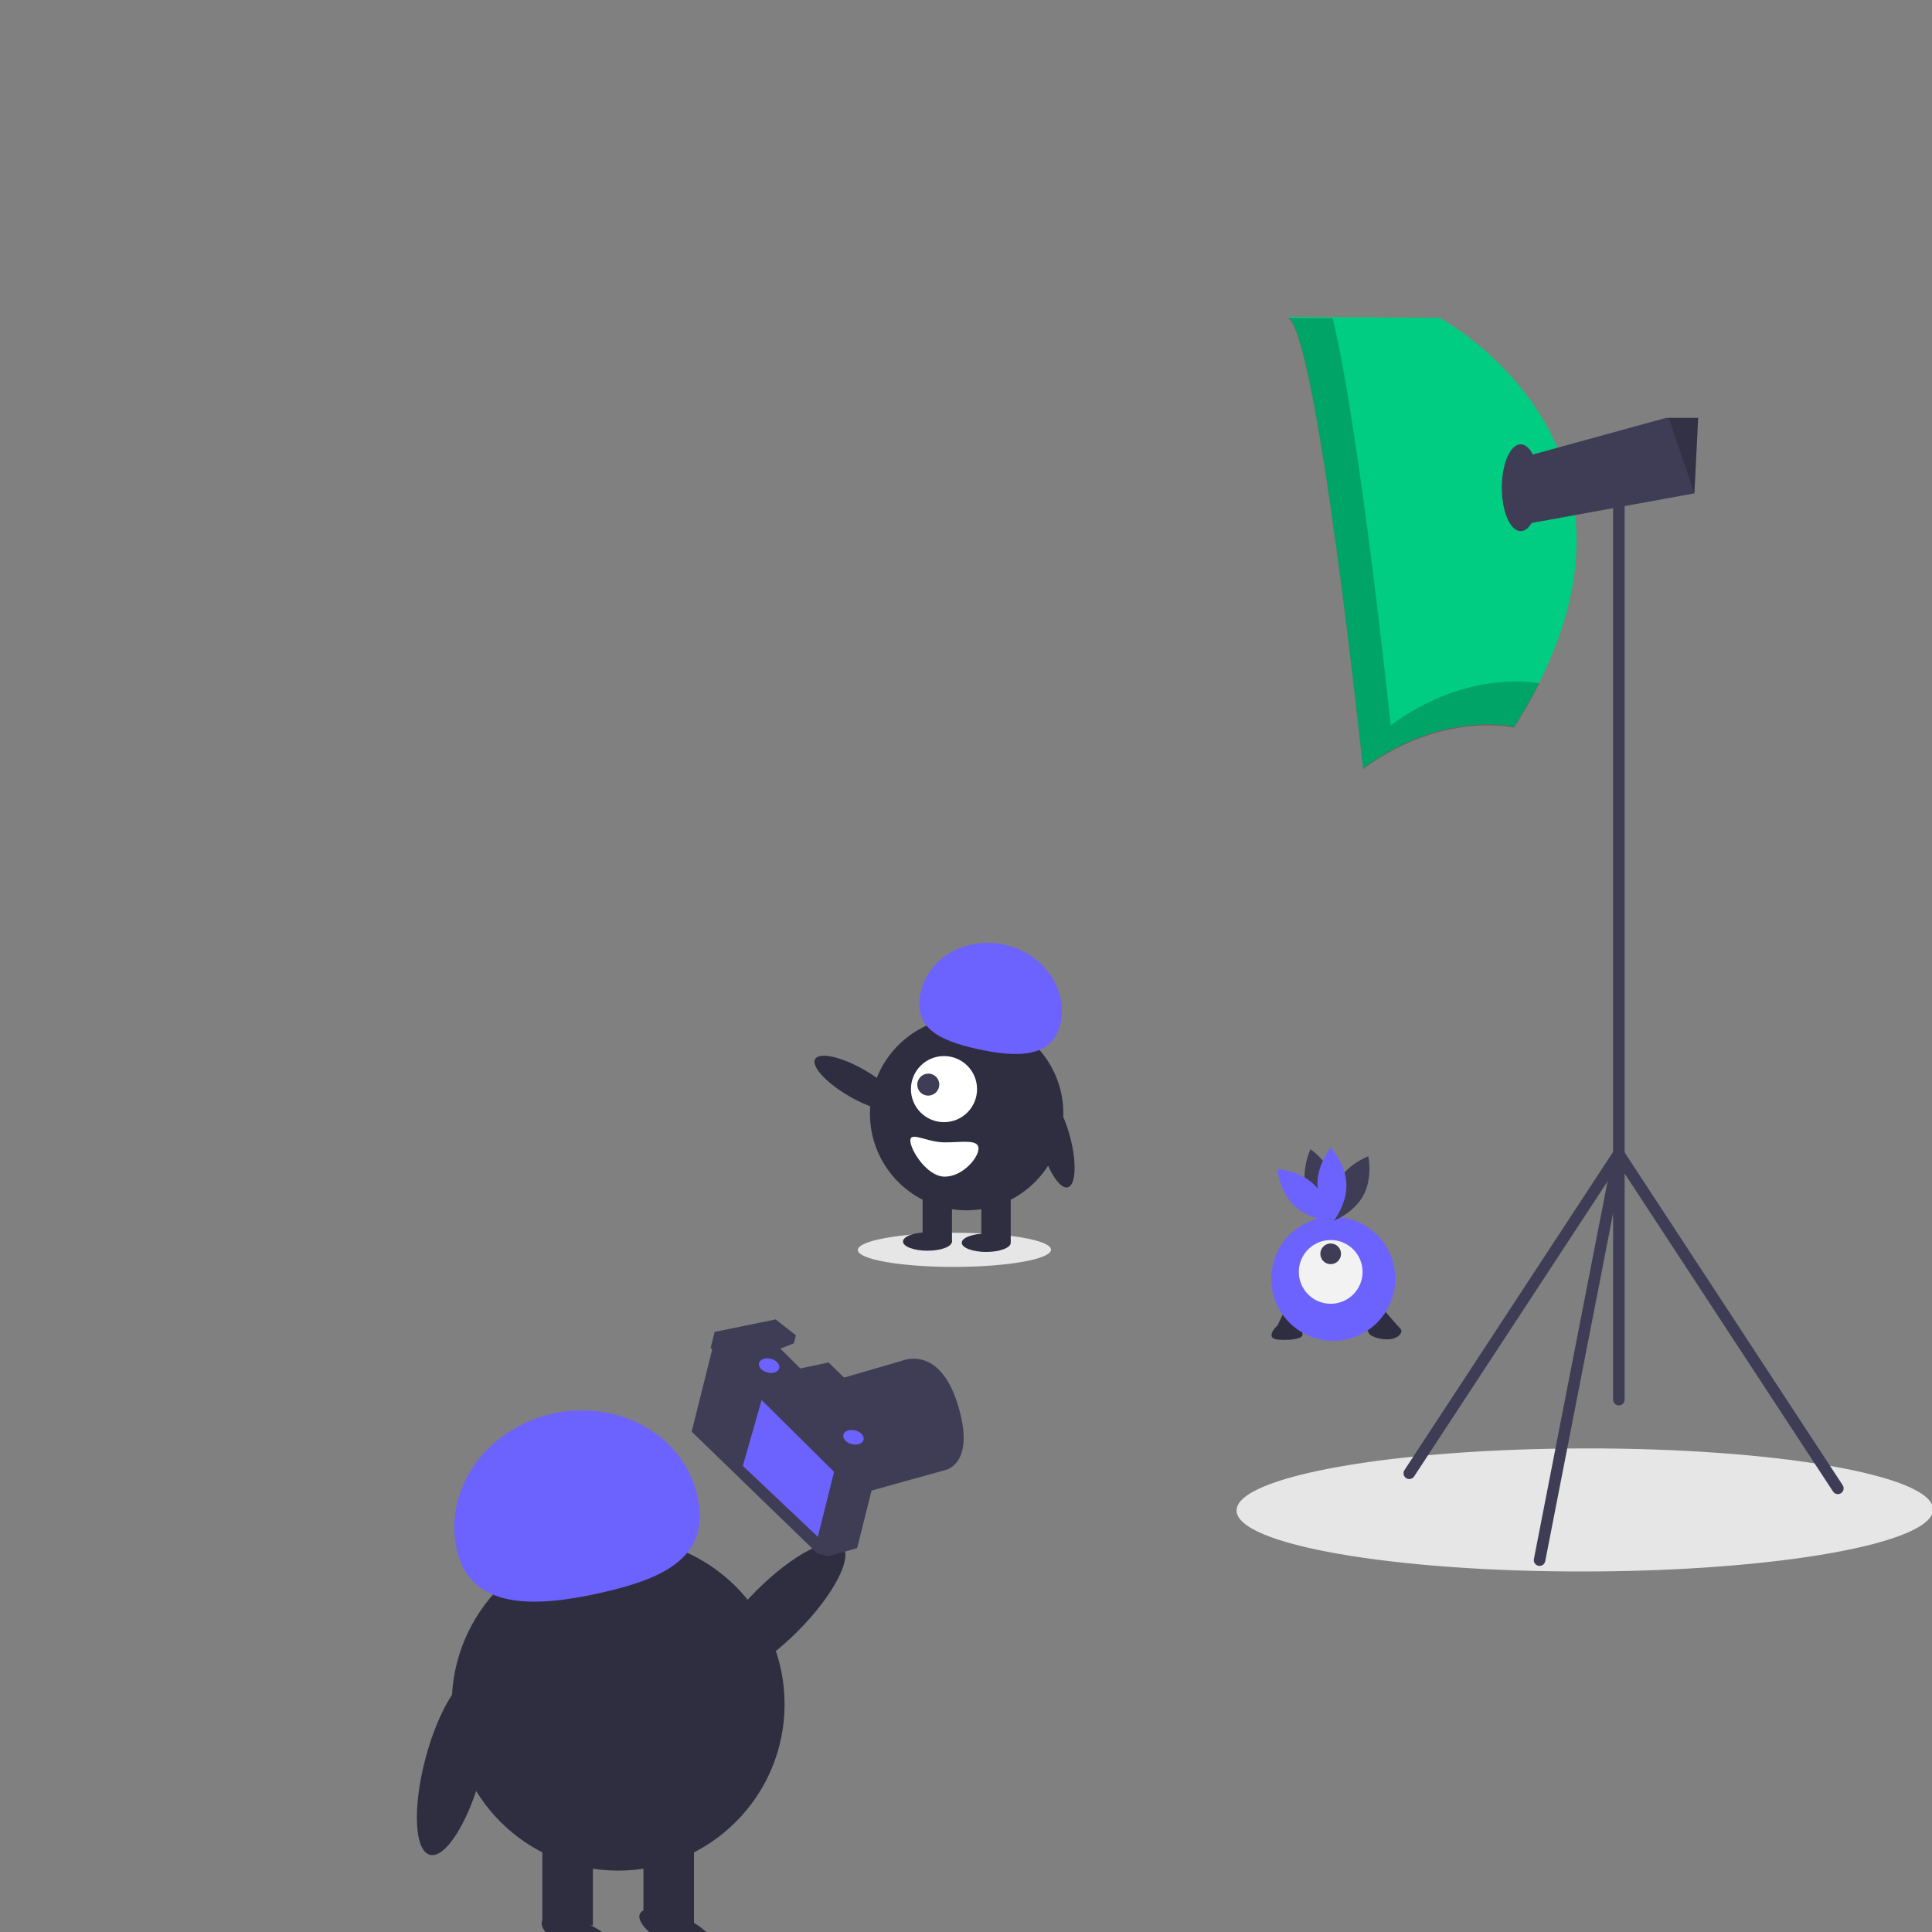 <svg width="500" height="500" viewBox="0 0 500 500" fill="none" xmlns="http://www.w3.org/2000/svg">
<rect x="0" y="0" width="500" height="500" fill="#808080" stroke="none"/>
<g clip-path="url(#clip0_220_1853)">
<path d="M159.98 484.118C183.765 484.118 203.047 464.836 203.047 441.051C203.047 417.265 183.765 397.983 159.98 397.983C136.195 397.983 116.913 417.265 116.913 441.051C116.913 464.836 136.195 484.118 159.98 484.118Z" fill="#2F2E41"/>
<path d="M153.438 474.851H140.354V498.292H153.438V474.851Z" fill="#2F2E41"/>
<path d="M179.606 474.851H166.522V498.292H179.606V474.851Z" fill="#2F2E41"/>
<path d="M160.192 506.058C161.122 504 157.429 500.321 151.942 497.84C146.456 495.358 141.254 495.014 140.323 497.072C139.393 499.129 143.086 502.809 148.573 505.29C154.059 507.772 159.261 508.115 160.192 506.058Z" fill="#2F2E41"/>
<path d="M185.233 504.782C186.219 502.75 182.628 498.972 177.211 496.342C171.794 493.711 166.603 493.226 165.617 495.257C164.631 497.289 168.222 501.068 173.639 503.698C179.056 506.328 184.247 506.813 185.233 504.782Z" fill="#2F2E41"/>
<path d="M118.203 400.999C114.726 385.426 125.842 369.689 143.032 365.851C160.222 362.012 176.976 371.526 180.453 387.1C183.931 402.673 172.538 408.417 155.349 412.256C138.159 416.094 121.681 416.573 118.203 400.999Z" fill="#6C63FF"/>
<path d="M206.389 422.232C215.716 412.897 220.902 402.957 217.971 400.029C215.041 397.101 205.105 402.294 195.778 411.628C186.451 420.962 181.265 430.903 184.195 433.831C187.126 436.759 197.062 431.566 206.389 422.232Z" fill="#2F2E41"/>
<path d="M124.628 458.854C128.013 446.1 127.511 434.899 123.507 433.837C119.503 432.774 113.514 442.252 110.129 455.006C106.744 467.76 107.246 478.96 111.25 480.023C115.253 481.085 121.243 471.608 124.628 458.854Z" fill="#2F2E41"/>
<path d="M410.177 406.7C459.952 406.62 500.291 399.425 500.277 390.629C500.263 381.833 459.901 374.767 410.126 374.847C360.351 374.927 320.011 382.122 320.026 390.918C320.04 399.714 360.402 406.78 410.177 406.7Z" fill="#E6E6E6"/>
<path d="M333.207 82L372.541 82.244C372.541 82.244 437.283 116.692 391.841 188.031C391.841 188.031 373.274 183.633 352.751 198.781C352.751 198.781 340.78 84.687 333.207 82Z" fill="#00CD81"/>
<path opacity="0.2" d="M344.907 82.357C351.954 111.793 359.92 187.714 359.92 187.714C378.255 174.181 395.018 176.248 398.386 176.842C396.399 180.775 394.215 184.604 391.841 188.315C391.841 188.315 373.274 183.917 352.751 199.065C352.751 199.065 340.78 84.972 333.207 82.284L344.907 82.357Z" fill="black"/>
<path d="M392.086 118.891L395.506 135.504L438.49 127.691L438.505 127.686L439.482 108.141H431.176L392.086 118.891Z" fill="#3F3D56"/>
<path opacity="0.2" d="M431.869 108.141L438.49 127.691L438.504 127.686L439.481 108.141H431.869Z" fill="black"/>
<path d="M393.552 137.459C396.25 137.459 398.438 132.427 398.438 126.22C398.438 120.013 396.25 114.982 393.552 114.982C390.853 114.982 388.666 120.013 388.666 126.22C388.666 132.427 390.853 137.459 393.552 137.459Z" fill="#3F3D56"/>
<path d="M418.96 363.718C418.764 363.718 418.57 363.679 418.388 363.604C418.207 363.529 418.042 363.419 417.904 363.281C417.765 363.142 417.655 362.977 417.58 362.796C417.505 362.615 417.466 362.421 417.466 362.225V126.221C417.466 125.824 417.624 125.445 417.904 125.164C418.184 124.884 418.564 124.727 418.96 124.727C419.356 124.727 419.736 124.884 420.016 125.164C420.296 125.445 420.453 125.824 420.453 126.221V362.225C420.453 362.421 420.415 362.615 420.34 362.796C420.265 362.977 420.155 363.142 420.016 363.281C419.877 363.419 419.713 363.529 419.532 363.604C419.35 363.679 419.156 363.718 418.96 363.718Z" fill="#3F3D56"/>
<path d="M398.44 405.251C398.219 405.252 398.001 405.203 397.802 405.109C397.602 405.015 397.426 404.878 397.285 404.708C397.145 404.538 397.044 404.339 396.99 404.125C396.936 403.911 396.93 403.688 396.972 403.472L416.037 305.733L365.972 382.1C365.865 382.264 365.726 382.406 365.564 382.516C365.402 382.627 365.219 382.705 365.027 382.745C364.835 382.785 364.636 382.787 364.444 382.75C364.251 382.714 364.067 382.64 363.903 382.532C363.738 382.424 363.597 382.285 363.487 382.123C363.376 381.96 363.299 381.778 363.259 381.586C363.219 381.393 363.218 381.195 363.255 381.002C363.291 380.809 363.366 380.626 363.474 380.462L417.711 297.732C417.901 297.443 418.185 297.229 418.516 297.126C418.846 297.023 419.202 297.038 419.523 297.168C419.843 297.299 420.109 297.537 420.274 297.841C420.438 298.145 420.492 298.498 420.426 298.837L399.904 404.043C399.838 404.383 399.655 404.689 399.388 404.91C399.121 405.13 398.786 405.251 398.44 405.251Z" fill="#3F3D56"/>
<path d="M475.641 386.683C475.393 386.684 475.149 386.622 474.93 386.504C474.712 386.386 474.526 386.216 474.391 386.008L417.711 299.523C417.603 299.358 417.528 299.175 417.491 298.982C417.455 298.789 417.456 298.591 417.496 298.399C417.536 298.206 417.613 298.024 417.724 297.862C417.834 297.699 417.975 297.56 418.14 297.453C418.304 297.345 418.488 297.271 418.681 297.235C418.874 297.198 419.072 297.2 419.264 297.24C419.456 297.28 419.638 297.358 419.801 297.469C419.963 297.579 420.101 297.721 420.209 297.886L476.889 384.371C477.036 384.596 477.12 384.857 477.132 385.126C477.143 385.395 477.082 385.662 476.954 385.899C476.826 386.136 476.636 386.334 476.405 386.472C476.174 386.61 475.91 386.683 475.641 386.683Z" fill="#3F3D56"/>
<path d="M224.489 386.057L244.741 380.418C244.741 380.418 252.674 378.835 247.827 363.341C242.98 347.848 233.366 352.184 233.366 352.184L215.4 357.404L208.307 359.595L218.287 373.596L219.124 382.929L224.489 386.057Z" fill="#3F3D56"/>
<path d="M185.354 345.121L179 370.503L211.558 402.056L214.357 402.758L221.824 400.66L228.179 375.28L221.742 368.511L228.321 366.787L214.281 353.157L206.955 354.695L201.078 348.86L205.044 347.275L205.419 345.782L200.614 342L185.354 345.121Z" fill="#3F3D56"/>
<path d="M215.858 380.921L211.652 397.717L192.248 379.373L197.107 362.343L215.858 380.921Z" fill="#6C63FF"/>
<path d="M185.354 345.121L184.463 348.68L216.838 380.175L219.637 380.876L226.872 378.918L227.27 378.91L228.179 375.28L221.742 368.511L228.321 366.787L214.281 353.157L206.955 354.695L201.078 348.86L205.044 347.275L205.419 345.782L200.614 342L185.354 345.121Z" stroke="#3F3D56" stroke-miterlimit="10"/>
<path d="M201.669 354.081C201.915 353.102 200.944 352.015 199.501 351.654C198.058 351.293 196.689 351.794 196.444 352.773C196.199 353.752 197.17 354.839 198.613 355.2C200.056 355.561 201.424 355.06 201.669 354.081Z" fill="#6C63FF"/>
<path d="M223.49 372.618C223.735 371.639 222.764 370.553 221.321 370.191C219.878 369.83 218.51 370.331 218.265 371.31C218.02 372.289 218.991 373.376 220.434 373.737C221.877 374.098 223.245 373.598 223.49 372.618Z" fill="#6C63FF"/>
<path d="M335.899 336.83C335.899 336.83 333.861 336.83 333.279 337.704C332.697 338.577 330.659 342.944 330.659 342.944C330.659 342.944 326.874 346.42 330.95 346.711C335.026 347.002 337.064 346.147 337.064 345.564C337.064 344.982 337.064 343.527 337.937 343.235C338.81 342.944 339.684 341.489 339.684 340.906C339.684 340.324 338.81 336.539 335.899 336.83Z" fill="#2F2E41"/>
<path d="M351.621 337.122C351.621 337.122 350.165 342.945 351.621 343.236C353.076 343.527 353.95 344.109 354.241 344.983C354.532 345.856 357.443 346.866 359.772 346.575C362.102 346.284 363.266 344.692 362.393 343.818C361.519 342.945 357.152 337.995 356.861 337.122C356.57 336.249 351.621 337.122 351.621 337.122Z" fill="#2F2E41"/>
<path d="M345.049 346.999C353.913 346.999 361.098 339.814 361.098 330.95C361.098 322.087 353.913 314.901 345.049 314.901C336.185 314.901 329 322.087 329 330.95C329 339.814 336.185 346.999 345.049 346.999Z" fill="#6C63FF"/>
<path d="M338.042 307.661C339.425 312.774 344.163 315.941 344.163 315.941C344.163 315.941 346.658 310.817 345.275 305.704C343.892 300.591 339.154 297.424 339.154 297.424C339.154 297.424 336.658 302.547 338.042 307.661Z" fill="#3F3D56"/>
<path d="M340.074 306.561C343.87 310.256 344.333 315.936 344.333 315.936C344.333 315.936 338.643 315.625 334.847 311.931C331.052 308.236 330.588 302.556 330.588 302.556C330.588 302.556 336.278 302.866 340.074 306.561Z" fill="#6C63FF"/>
<path d="M346.221 305.847C343.671 310.49 344.889 316.057 344.889 316.057C344.889 316.057 350.24 314.096 352.789 309.453C355.338 304.809 354.121 299.242 354.121 299.242C354.121 299.242 348.77 301.203 346.221 305.847Z" fill="#3F3D56"/>
<path d="M348.447 306.464C348.62 311.759 345.015 316.172 345.015 316.172C345.015 316.172 341.131 312.003 340.958 306.708C340.786 301.414 344.391 297 344.391 297C344.391 297 348.275 301.17 348.447 306.464Z" fill="#6C63FF"/>
<path d="M344.38 337.416C348.935 337.416 352.628 333.723 352.628 329.168C352.628 324.613 348.935 320.921 344.38 320.921C339.825 320.921 336.133 324.613 336.133 329.168C336.133 333.723 339.825 337.416 344.38 337.416Z" fill="#F2F2F2"/>
<path d="M344.38 327.162C345.857 327.162 347.055 325.964 347.055 324.487C347.055 323.01 345.857 321.812 344.38 321.812C342.903 321.812 341.705 323.01 341.705 324.487C341.705 325.964 342.903 327.162 344.38 327.162Z" fill="#3F3D56"/>
<path d="M247.014 327.876C260.821 327.853 272.011 325.858 272.007 323.418C272.003 320.978 260.807 319.018 247 319.04C233.193 319.062 222.003 321.058 222.007 323.498C222.011 325.938 233.207 327.898 247.014 327.876Z" fill="#E6E6E6"/>
<path d="M255.238 324C258.738 324 261.575 322.936 261.575 321.624C261.575 320.311 258.738 319.248 255.238 319.248C251.739 319.248 248.902 320.311 248.902 321.624C248.902 322.936 251.739 324 255.238 324Z" fill="#2F2E41"/>
<path d="M240.031 323.683C243.531 323.683 246.367 322.619 246.367 321.307C246.367 319.995 243.531 318.931 240.031 318.931C236.531 318.931 233.694 319.995 233.694 321.307C233.694 322.619 236.531 323.683 240.031 323.683Z" fill="#2F2E41"/>
<path d="M232.646 286.59C233.73 284.71 229.754 280.388 223.766 276.936C217.778 273.484 212.046 272.21 210.962 274.089C209.878 275.969 213.854 280.292 219.842 283.743C225.83 287.195 231.563 288.47 232.646 286.59Z" fill="#2F2E41"/>
<path d="M250.17 313.228C263.993 313.228 275.199 302.022 275.199 288.198C275.199 274.375 263.993 263.169 250.17 263.169C236.346 263.169 225.14 274.375 225.14 288.198C225.14 302.022 236.346 313.228 250.17 313.228Z" fill="#2F2E41"/>
<path d="M261.575 307.842H253.971V321.465H261.575V307.842Z" fill="#2F2E41"/>
<path d="M246.368 307.842H238.764V321.465H246.368V307.842Z" fill="#2F2E41"/>
<path d="M244.305 290.416C249.03 290.416 252.86 286.586 252.86 281.862C252.86 277.138 249.03 273.308 244.305 273.308C239.581 273.308 235.751 277.138 235.751 281.862C235.751 286.586 239.581 290.416 244.305 290.416Z" fill="white"/>
<path d="M242.244 282.708C243.361 281.592 243.368 279.788 242.26 278.678C241.152 277.569 239.347 277.574 238.23 278.691C237.113 279.807 237.106 281.611 238.214 282.721C239.322 283.83 241.127 283.825 242.244 282.708Z" fill="#3F3D56"/>
<path d="M252.861 271.463C242.871 269.233 236.25 265.895 238.271 256.844C240.292 247.793 250.029 242.264 260.019 244.494C270.01 246.725 276.47 255.871 274.449 264.922C272.428 273.973 262.852 273.694 252.861 271.463Z" fill="#6C63FF"/>
<path d="M276.343 307.277C278.44 306.72 278.702 300.854 276.927 294.174C275.153 287.493 272.015 282.53 269.918 283.087C267.821 283.644 267.559 289.51 269.333 296.191C271.107 302.871 274.246 307.834 276.343 307.277Z" fill="#2F2E41"/>
<path d="M244.499 295.644C239.904 295.644 235.595 292.719 235.595 295.169C235.595 297.618 239.904 304.515 244.499 304.515C249.094 304.515 253.235 299.678 253.235 297.228C253.235 294.778 249.094 295.644 244.499 295.644Z" fill="white"/>
</g>
<defs>
<clipPath id="clip0_220_1853">
<rect width="500" height="500" fill="white"/>
</clipPath>
</defs>
</svg>
